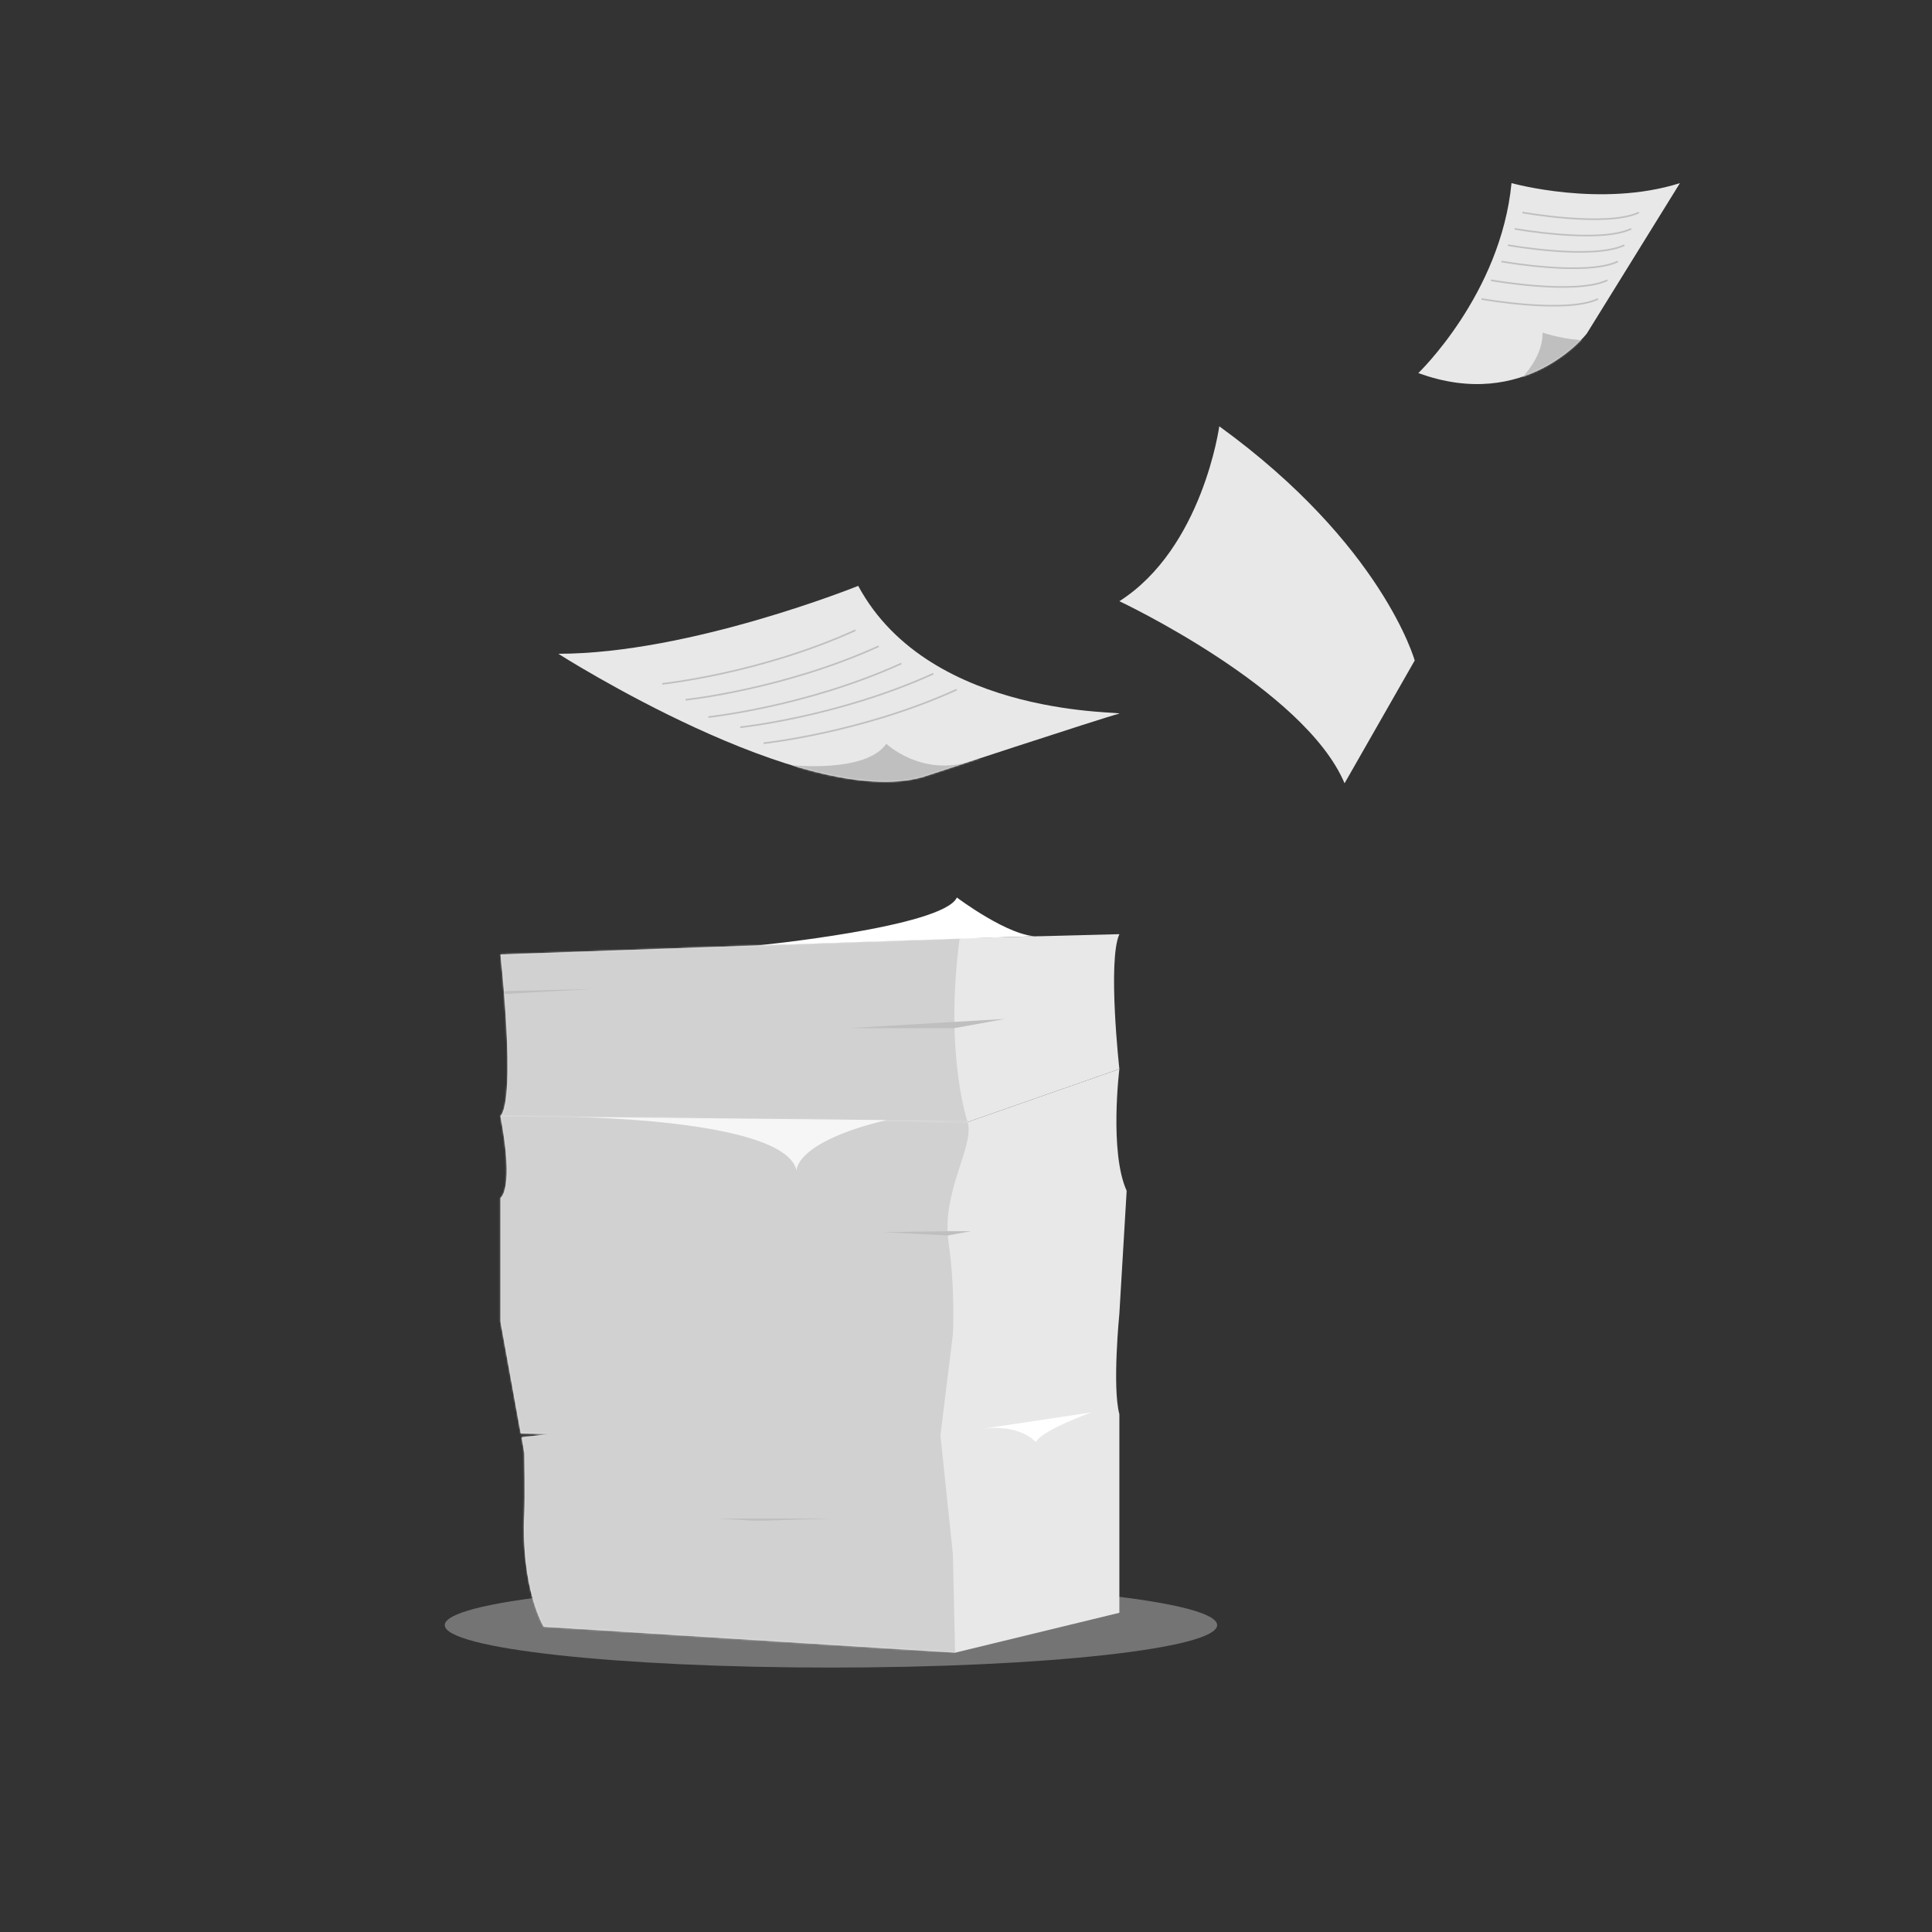 <svg width="1200" height="1200" viewBox="0 0 1200 1200" fill="none" xmlns="http://www.w3.org/2000/svg">
<rect x="0" y="0" width="1200" height="1200" fill="#333333" stroke="none"/>
<path opacity="0.41" d="M516.12 1035.76C648.597 1035.76 755.99 1023.95 755.99 1009.38C755.99 994.811 648.597 983 516.12 983C383.643 983 276.25 994.811 276.25 1009.38C276.25 1023.95 383.643 1035.76 516.12 1035.76Z" fill="#D1D1D1"/>
<path d="M337.73 1010.37C337.73 1010.37 323.47 987.32 325.67 939.79C326.1 930.51 325.67 902.63 325.67 902.63L324.03 892.74L341.45 890.73L323.44 890.32L310.86 820.87V744.07C310.86 744.07 319.6 739.21 310.86 693.3C308.7 688.12 601.02 696.94 601.02 696.94L695.26 664C695.26 664 688.91 715.49 699.79 739.63L695.26 815.92C695.26 815.92 690.74 861.54 695.26 878.37V1001.73L593.24 1026.51L337.73 1010.37Z" fill="#E8E8E8"/>
<mask id="mask0_2429_2591" style="mask-type:luminance" maskUnits="userSpaceOnUse" x="310" y="664" width="390" height="363">
<path d="M337.73 1010.37C337.73 1010.37 323.47 987.32 325.67 939.79C326.1 930.51 325.67 902.63 325.67 902.63L324.03 892.74L341.45 890.73L323.44 890.32L310.86 820.87V744.07C310.86 744.07 319.6 739.21 310.86 693.3C308.7 688.12 601.02 696.94 601.02 696.94L695.26 664C695.26 664 688.91 715.49 699.79 739.63L695.26 815.92C695.26 815.92 690.74 861.54 695.26 878.37V1001.73L593.24 1026.51L337.73 1010.37Z" fill="white"/>
</mask>
<g mask="url(#mask0_2429_2591)">
<path d="M585.639 670.11C585.639 670.11 596.639 682.03 601.019 696.95C605.409 711.86 584.729 740.09 589.109 771.11C593.489 802.13 591.839 828.99 591.839 828.99L584.109 891.5L591.839 965.24L593.239 1026.52L332.049 1019.16L289.149 670.5L585.629 670.12L585.639 670.11Z" fill="#D1D1D1"/>
</g>
<path d="M310.86 693.3L601.02 696.94L695.26 664C695.26 664 687.82 596.86 695.26 580.22L596.06 582.79L310.86 592.86C310.86 592.86 320.78 681.66 310.86 693.3Z" fill="#E8E8E8"/>
<mask id="mask1_2429_2591" style="mask-type:luminance" maskUnits="userSpaceOnUse" x="310" y="580" width="386" height="117">
<path d="M310.86 693.3L601.02 696.94L695.26 664C695.26 664 687.82 596.86 695.26 580.22L596.06 582.79L310.86 592.86C310.86 592.86 320.78 681.66 310.86 693.3Z" fill="white"/>
</mask>
<g mask="url(#mask1_2429_2591)">
<path d="M601.021 696.94C601.021 696.94 586.421 655.01 596.061 582.79C605.701 510.57 210.881 552.93 210.881 552.93L265.101 737.63L601.021 696.94Z" fill="#D1D1D1"/>
<path d="M527.751 638.58L592.801 634.71L624.251 632.87L592.871 638.58H527.751Z" fill="#BFBFBF"/>
<path d="M313.011 615.6L368.051 614.29L313.151 617.39L313.011 615.6Z" fill="#BFBFBF"/>
</g>
<path d="M757.31 264.78C757.31 264.78 746.96 340.51 695.26 373.42C695.26 373.42 810.13 427.43 835.13 486.52L878.7 410.24C878.7 410.24 858.7 338.27 757.31 264.77V264.78Z" fill="#E8E8E8"/>
<path d="M346.78 693.64C346.78 693.64 487.35 693.79 494.78 727.03C494.78 727.03 493.39 709.53 550.52 695.7L346.78 693.64Z" fill="#F6F6F7"/>
<path d="M469.62 587.33C469.62 587.33 585.95 575.86 594.33 557.46C594.33 557.46 627.45 582.4 645.01 581.53C662.57 580.66 469.62 587.33 469.62 587.33Z" fill="white"/>
<path d="M608.76 887.66L677.97 877.28C677.97 877.28 647.7 887.99 643.36 895.67C643.36 895.67 633.4 883.83 608.75 887.66H608.76Z" fill="white"/>
<path d="M445.51 943.17H516.12L475.04 944.51C459.07 944.32 478.9 945.05 445.5 943.17H445.51Z" fill="#BFBFBF"/>
<path d="M548.22 765.31L588.63 764.71L603.25 764.7L588.54 767.39L548.22 765.31Z" fill="#BFBFBF"/>
<path d="M533.05 363.89C533.05 363.89 428.57 406.07 346.78 406.07C346.78 406.07 499.25 503.37 572.8 482.74C572.8 482.74 686.85 445.22 694.89 443.35C702.93 441.47 578.16 447.64 533.05 363.89Z" fill="#E8E8E8"/>
<mask id="mask2_2429_2591" style="mask-type:luminance" maskUnits="userSpaceOnUse" x="346" y="363" width="350" height="123">
<path d="M533.05 363.89C533.05 363.89 428.57 406.07 346.78 406.07C346.78 406.07 499.25 503.37 572.8 482.74C572.8 482.74 686.85 445.22 694.89 443.35C702.93 441.47 578.16 447.64 533.05 363.89Z" fill="white"/>
</mask>
<g mask="url(#mask2_2429_2591)">
<path d="M491.38 475.219C491.38 475.219 537.58 480.429 550.52 461.979C550.52 461.979 572.45 482.799 603.25 472.749C634.05 462.699 568.07 510.709 568.07 510.709L491.37 475.219" fill="#BFBFBF"/>
</g>
<path d="M880.95 231.71C880.95 231.71 932.15 182.74 938.83 113.73C938.83 113.73 994.48 129.31 1043.45 113.73L985.57 207.22C985.57 207.22 947.73 256.19 880.95 231.71Z" fill="#E8E8E8"/>
<mask id="mask3_2429_2591" style="mask-type:luminance" maskUnits="userSpaceOnUse" x="880" y="113" width="164" height="126">
<path d="M880.95 231.71C880.95 231.71 932.15 182.74 938.83 113.73C938.83 113.73 994.48 129.31 1043.45 113.73L985.57 207.22C985.57 207.22 947.73 256.19 880.95 231.71Z" fill="white"/>
</mask>
<g mask="url(#mask3_2429_2591)">
<path d="M1018.23 202.19C1040.83 183.58 938.36 241.11 938.36 241.11C938.36 241.11 958.15 226.35 958.15 206.59C958.15 206.59 996.49 220.09 1018.23 202.18V202.19Z" fill="#BFBFBF"/>
</g>
<path d="M411.36 424.75C411.36 424.75 472.23 418.34 531.3 391.48" stroke="#BFBFBF" stroke-miterlimit="10"/>
<path d="M425.84 434.66C425.84 434.66 486.71 428.25 545.78 401.39" stroke="#BFBFBF" stroke-miterlimit="10"/>
<path d="M439.94 445.38C439.94 445.38 500.81 438.97 559.88 412.11" stroke="#BFBFBF" stroke-miterlimit="10"/>
<path d="M459.81 451.7C459.81 451.7 520.68 445.29 579.75 418.43" stroke="#BFBFBF" stroke-miterlimit="10"/>
<path d="M474.29 461.61C474.29 461.61 535.16 455.2 594.23 428.34" stroke="#BFBFBF" stroke-miterlimit="10"/>
<path d="M945.62 131.98C945.62 131.98 997.97 141.43 1017.98 131.98" stroke="#BFBFBF" stroke-miterlimit="10"/>
<path d="M940.82 142.13C940.82 142.13 993.17 151.58 1013.18 142.13" stroke="#BFBFBF" stroke-miterlimit="10"/>
<path d="M936.59 152.27C936.59 152.27 988.94 161.72 1008.95 152.27" stroke="#BFBFBF" stroke-miterlimit="10"/>
<path d="M932.56 162.41C932.56 162.41 984.91 171.86 1004.92 162.41" stroke="#BFBFBF" stroke-miterlimit="10"/>
<path d="M926.01 174.06C926.01 174.06 978.36 183.51 998.37 174.06" stroke="#BFBFBF" stroke-miterlimit="10"/>
<path d="M920.2 185.7C920.2 185.7 972.55 195.15 992.56 185.7" stroke="#BFBFBF" stroke-miterlimit="10"/>
</svg>

